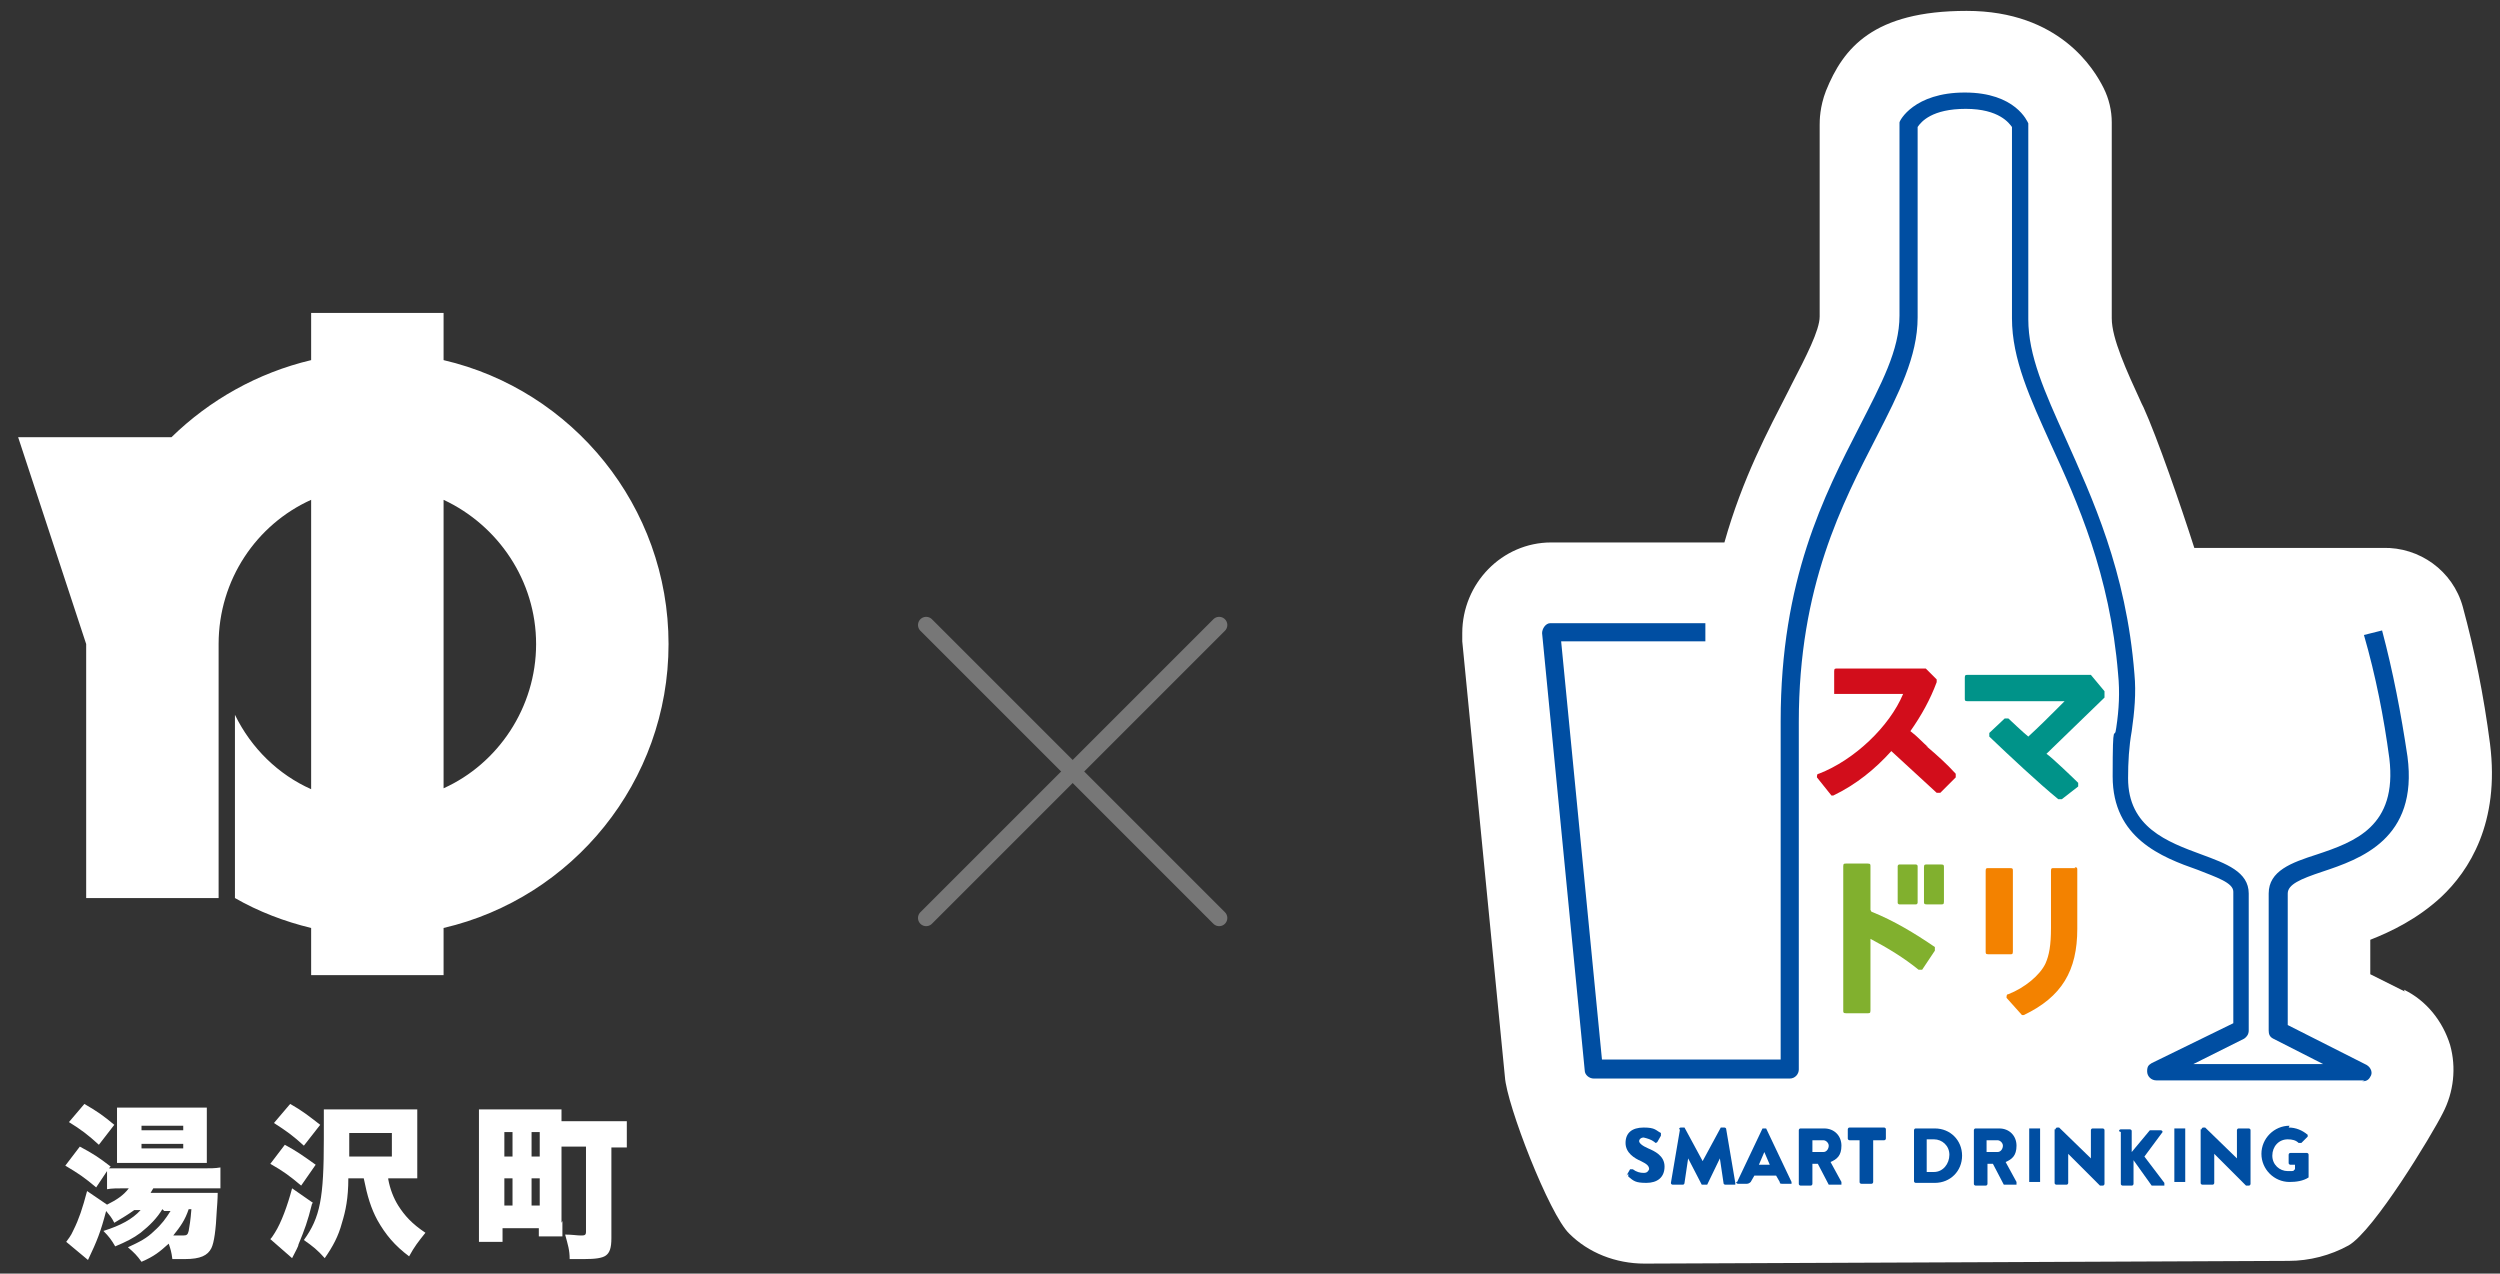 <?xml version="1.0" encoding="UTF-8"?>
<svg id="_レイヤー_1" xmlns="http://www.w3.org/2000/svg" version="1.1" viewBox="0 0 275.6 140.4">
  <rect x="0" y="0" width="275.6" height="140.4" fill="#333333" stroke="none"/>
  <!-- Generator: Adobe Illustrator 29.1.0, SVG Export Plug-In . SVG Version: 2.1.0 Build 142)  -->
  <defs>
    <style>
      .st0 {
        fill: #81b02e;
      }

      .st1 {
        fill: #009389;
      }

      .st2 {
        fill: #f38200;
      }

      .st3 {
        fill: #fff;
      }

      .st4 {
        fill: #004ea2;
      }

      .st5 {
        fill: #d20d1b;
      }

      .st6 {
        fill: none;
        stroke: #777;
        stroke-linecap: round;
        stroke-linejoin: round;
        stroke-width: 1.8px;
      }
    </style>
  </defs>
  <g id="_グループ_1">
    <path class="st3" d="M265.1,109.3l-3.8-1.9v-3.8c2.3-.9,5.2-2.3,7.8-4.7,3.1-2.9,6.5-8.2,5.4-16.9-.7-5.4-1.7-10.3-3-15.1-1.1-4-4.8-6.6-8.8-6.5h-20.8c-1.5-4.7-4.1-12.2-5.6-15.5l-.2-.4c-1.7-3.7-3.3-7.2-3.3-9.4V13.5c0-1.3-.3-2.6-.9-3.8-1-2-4.8-8.5-15.1-8.5s-13.6,4.1-15.5,8.8c-.7,1.8-.7,3.3-.7,3.8v21.1c0,1.5-1.5,4.4-3.1,7.5l-.3.6c-2.3,4.5-5.1,9.7-7.1,16.8h-19.1c-5.4,0-9.8,4.5-9.8,10s0,.6,0,.9l4.7,48c.2,3.1,4.9,15.2,7.1,17.3,0,0,0,0,0,0,2.1,2.1,5.1,3.3,8.3,3.3s70.4-.3,71-.3c2.3,0,4.6-.6,6.6-1.7,2.8-1.6,9.2-12.2,10.4-14.6,1.2-2.3,1.5-5,.8-7.5-.8-2.6-2.6-4.9-5.1-6.1Z"/>
    <path id="_パス_1" class="st4" d="M179.3,129.6l.4-.7c0,0,.2,0,.3,0,.4.3.8.4,1.2.4s.5-.2.6-.4h0c0-.4-.3-.6-.9-.9-.7-.3-1.7-.9-1.7-2s.7-1.7,2-1.7,1.3.3,1.9.6c0,0,0,.2,0,.3l-.4.7c0,0-.2.2-.3,0-.4-.3-.8-.4-1.2-.5-.3,0-.5.2-.5.4s.3.5,1,.8c.7.3,1.8.8,1.8,2s-.8,1.8-2,1.8-1.4-.2-2-.7c0,0,0,0,0-.3"/>
    <path id="_パス_2" class="st4" d="M185.1,124.5s0-.2.2-.2h.4l2,3.7h0l2-3.7h.4s.2,0,.2.2l1,5.9s0,.2,0,.2h-1.1s-.2,0-.2-.2l-.4-2.7h0l-1.4,2.9h-.2c0,0-.2,0-.2,0,0,0,0,0-.2,0l-1.5-2.9h0l-.4,2.7s0,.2-.2.2h-1.1s-.2,0-.2-.2h0l1-5.9h-.2Z"/>
    <path id="_パス_3" class="st4" d="M195.1,128.4l-.6-1.4h0l-.6,1.4h1.3,0ZM191.5,130.3l2.8-5.9s0,0,.2,0h0s0,0,.2,0l2.8,5.9v.2h-1c-.2,0-.3,0-.3-.2l-.4-.7h-2.4l-.4.7c0,0-.2.2-.4.2h-1s-.2,0-.2-.2h0"/>
    <path id="_パス_4" class="st4" d="M201,127c.4,0,.6-.4.6-.7s-.3-.6-.6-.6h-1.2v1.3h1.2ZM198.3,124.6c0,0,0-.2.2-.2h2.6c1.1,0,1.9.8,1.9,1.9s-.5,1.5-1.2,1.8l1.2,2.2v.3h-1.4l-1.2-2.3h-.6v2.2c0,0,0,.2-.2.2h-1.1c0,0-.2,0-.2-.2h0v-5.8h0Z"/>
    <path id="_パス_5" class="st4" d="M205.1,125.7h-1.2c0,0-.2,0-.2-.2h0v-1c0,0,0-.2.2-.2h3.8c0,0,.2,0,.2.2h0v1c0,0,0,.2-.2.2h-1.2v4.6c0,0,0,.2-.2.2h-1.1c0,0-.2,0-.2-.2v-4.6h0Z"/>
    <path id="_パス_6" class="st4" d="M213.2,129.2c1,0,1.7-.9,1.7-1.9s-.8-1.7-1.7-1.7h-.8v3.6h.8ZM211,124.6s0-.2.2-.2h2.1c1.7,0,3,1.3,3,3s-1.3,3-3,3h-2.1s-.2,0-.2-.2v-5.8h0Z"/>
    <path id="_パス_7" class="st4" d="M220.2,127c.4,0,.6-.4.6-.7s-.3-.6-.6-.6h-1.2v1.3h1.2ZM217.6,124.6c0,0,0-.2.2-.2h2.6c1.1,0,1.9.8,1.9,1.9s-.5,1.5-1.2,1.8l1.2,2.2v.3h-1.4l-1.2-2.3h-.6v2.2c0,0,0,.2-.2.2h-1.1c0,0-.2,0-.2-.2h0v-5.8h0Z"/>
    <path id="_長方形_1" class="st4" d="M223.7,124.4h1.2s0,0,0,0v5.9s0,0,0,0h-1.2s0,0,0,0v-5.9s0,0,0,0Z"/>
    <path id="_パス_8" class="st4" d="M226.6,124.5s0-.2.2-.2h.2l3.5,3.4h0v-3.1c0,0,0-.2.2-.2h1.1c0,0,.2,0,.2.2v5.9s0,.2-.2.2h-.3l-3.5-3.5h0v3.2c0,0,0,.2-.2.2h-1.1c0,0-.2,0-.2-.2v-5.9h0Z"/>
    <path id="_パス_9" class="st4" d="M233.6,124.7c0,0,0-.2.2-.2h1c0,0,.2,0,.2.2v2.3l2-2.4h1.2c0,0,.2,0,.2.2h0c0,0-2,2.7-2,2.7l2.2,2.9v.3h-1.4l-2-2.8v2.6c0,0,0,.2-.2.2h-1c0,0-.2,0-.2-.2h0v-5.7h0Z"/>
    <path id="_長方形_2" class="st4" d="M239.7,124.4h1.2s0,0,0,0h0v5.9s0,0,0,0h-1.2s0,0,0,0v-5.9s0,0,0,0h0Z"/>
    <path id="_パス_10" class="st4" d="M242.7,124.5s0-.2.2-.2h.2l3.5,3.4h0v-3.1c0,0,0-.2.2-.2h1.1c0,0,.2,0,.2.2v5.9s0,.2-.2.2h-.3l-3.5-3.5h0v3.2c0,0,0,.2-.2.2h-1.1c0,0-.2,0-.2-.2v-5.9h0Z"/>
    <path id="_パス_11" class="st4" d="M252.3,124.3c.8,0,1.5.3,2.1.8v.2h0l-.7.7h-.3c-.3-.3-.7-.4-1.2-.4-1,0-1.7.8-1.7,1.8s.8,1.7,1.7,1.7.5,0,.8-.2v-.5h-.5s-.2,0-.2-.2h0v-.9s0-.2.2-.2h1.8s.2,0,.2.2v2.5c-.6.4-1.4.5-2.1.5-1.7,0-3.1-1.4-3.1-3.1s1.4-3.1,3.1-3.1"/>
    <path id="_パス_12" class="st4" d="M260.7,119.1h-23c-.5,0-1-.4-1-1s.2-.7.5-.9l9-4.4v-14.5c0-1-1.9-1.6-3.9-2.4-4-1.4-9.4-3.5-9.4-10.3s.2-3.7.4-5.4c.3-2,.4-3.9.2-5.9-.9-11-4.5-19-7.4-25.3-2.3-5.1-4.3-9.4-4.3-13.9V14c-.3-.4-1.4-2-5.1-2s-4.9,1.4-5.3,2v21c0,4.3-2.1,8.4-4.5,13.1-3.8,7.4-8.6,16.5-8.6,31.5v38.3c0,.5-.4,1-1,1h-21.6c-.5,0-1-.4-1-.9l-4.7-48.2c0-.5.4-1.1.9-1.1h17.1v2h-15.9l4.5,46.1h19.7v-37.3c0-15.6,4.8-24.9,8.7-32.5,2.4-4.7,4.4-8.4,4.4-12.2V13.9c0-.2,0-.3,0-.4,0-.2,1.6-3.3,7.2-3.3s6.9,3.2,7,3.4v21.6c0,4,1.8,8,4.1,13.1,2.9,6.5,6.7,14.6,7.6,26,.2,2.1,0,4.2-.3,6.3-.3,1.7-.4,3.4-.4,5.2,0,5.4,4.3,7,8.1,8.4,2.7,1,5.2,1.9,5.2,4.3v15.1c0,.4-.2.7-.5.9l-5.6,2.8h14.3l-5.5-2.8c-.4-.2-.5-.5-.5-.9v-15.1c0-2.5,2.5-3.4,5.3-4.3,4.2-1.4,8.9-3.1,8-10.6-.6-4.5-1.5-9.1-2.8-13.6l2-.5c1.2,4.5,2.1,9.2,2.8,13.9,1.2,9.1-5.2,11.3-9.4,12.7-2.4.8-3.8,1.4-3.8,2.4v14.5l8.7,4.4c.5.3.7.9.4,1.3-.2.4-.5.5-.9.5"/>
    <path id="_パス_13" class="st5" d="M212.6,82.4c-.6-.5-1.2-1.2-2-1.8,1.2-1.7,2.2-3.5,2.9-5.4v-.3l-1.2-1.2h-9.8c-.2,0-.3,0-.3.3v2.5h7.6c-1.5,3.6-5.4,7.3-9.3,8.8-.2,0-.2.2-.2.4h0l1.6,2s0,0,.2,0h0c2.5-1.2,4.6-2.9,6.4-4.9l5,4.6c0,0,.3,0,.4,0l1.7-1.7c0,0,0-.3,0-.4-1-1.1-2-2-3.3-3.1"/>
    <path id="_パス_14" class="st1" d="M232,76.2l-1.5-1.8s0,0-.2,0h-13.4c-.2,0-.3,0-.3.3v2.3c0,.2,0,.3.3.3h10.7l-.8.8c-.9.9-2,2-3.2,3.1-.4-.3-2.2-2-2.2-2,0,0-.3,0-.4,0l-1.7,1.6c0,0,0,.3,0,.4h0c2.2,2.1,5.4,5.1,7.6,6.9,0,0,.3,0,.4,0l1.8-1.4c0,0,0-.3,0-.4h0c-.4-.4-3-2.9-3.5-3.2l6.4-6.2c0,0,0-.3,0-.4"/>
    <path id="_パス_15" class="st0" d="M206.2,100.3v-4.8c0-.2,0-.3-.3-.3h-2.4c-.2,0-.3,0-.3.3h0v15.9c0,.2,0,.3.3.3h2.4c.2,0,.3,0,.3-.3h0v-7.9c1.9,1,3.7,2.1,5.3,3.4h.2s.2,0,.2,0l1.4-2.1v-.2s0,0,0-.2c-2.2-1.5-4.5-2.9-7-3.9"/>
    <path id="_長方形_3" class="st0" d="M209.4,95.3h1.8c0,0,.2,0,.2.2v4c0,0,0,.2-.2.2h-1.8c0,0-.2,0-.2-.2v-4c0,0,0-.2.2-.2h0Z"/>
    <path id="_パス_16" class="st0" d="M214,95.3h-1.6c-.2,0-.3,0-.3.3h0v3.8c0,.2,0,.3.3.3h1.6c.2,0,.3,0,.3-.3h0v-3.8c0-.2,0-.3-.3-.3h0"/>
    <path id="_パス_17" class="st2" d="M228.8,95.7h-2.4c-.2,0-.3,0-.3.3h0v6.3c0,1.9-.2,3-.6,3.9-.6,1.3-2.3,2.7-4.1,3.4-.2,0-.2.2-.2.4h0l1.7,1.9s0,0,.2,0h0c4.2-2,5.9-4.9,5.9-9.5v-6.5c0-.2,0-.3-.3-.3h0"/>
    <path id="_パス_18" class="st2" d="M221.9,104.9v-8.9c0-.2,0-.3-.3-.3h-2.4c-.2,0-.3,0-.3.3v8.9c0,.2,0,.3.3.3h2.4c.2,0,.3,0,.3-.3h0"/>
  </g>
  <g>
    <path class="st3" d="M34.3,34.5v5.2c-5.9,1.4-11.2,4.4-15.4,8.5H2l7.5,22.8v28h14.6v-28c0-7.1,4.2-13.2,10.2-15.9v31.9c-3.6-1.6-6.6-4.5-8.4-8.2v20.2c2.6,1.5,5.5,2.6,8.4,3.3v5.2h14.6v-5.2c14.2-3.3,24.8-16.1,24.8-31.3s-10.6-28-24.8-31.3v-5.2s-14.6,0-14.6,0ZM48.9,55.1c6,2.8,10.2,8.9,10.2,15.9s-4.2,13.2-10.2,15.9v-31.9h0Z"/>
    <g>
      <path class="st3" d="M17.9,133.3c-.6,1-1.4,1.8-2.4,2.6-.8.6-1.6,1-2.8,1.5-.4-.7-.7-1.1-1.3-1.7,1.9-.6,3.2-1.3,4.1-2.3h-.7c-.7.5-1.2.8-2.2,1.4-.3-.6-.5-.8-.9-1.3-.6,2.3-1,3.3-2,5.4l-2.4-2c.2-.3.5-.6.8-1.3.6-1.2,1-2.4,1.5-4.3l2.2,1.5c1-.5,1.8-1,2.4-1.8h-.5c-.7,0-1.4,0-1.9.1v-2l-1.2,1.8c-1.3-1.1-1.9-1.5-3.4-2.4l1.6-2.1c1.5.8,2.1,1.2,3.4,2.2l-.2.2h10.3c.9,0,1.4,0,2-.1v2.3h-7.4c-.1.2-.2.3-.3.5h7.4c0,0,0,.7-.1,1.9-.1,2.2-.3,3.6-.6,4.2-.4.8-1.2,1.2-2.9,1.2s-.9,0-1.4,0c-.1-.8-.2-1.1-.4-1.7-1,.9-1.6,1.4-3,2-.5-.7-.8-1-1.5-1.6,1.3-.6,2.1-1,2.9-1.8.8-.7,1.3-1.4,1.8-2.2h-.7l-.2-.2ZM9.3,121.7c1.4.8,2.1,1.3,3.3,2.3l-1.7,2.2c-1.2-1.1-2-1.7-3.3-2.5l1.7-2ZM14.6,128.2h-1.7v-6.1h9.9v6.1h-1.6s-6.6,0-6.6,0ZM15.6,124.6h4.6v-.5h-4.6v.5ZM15.6,126.6h4.6v-.5h-4.6v.5ZM20.8,133.3c-.4,1.2-.9,1.9-1.7,2.9h1.1c.4,0,.5-.1.6-.5.1-.6.2-1.1.3-2.4h-.3Z"/>
      <path class="st3" d="M34.4,132.7c-.5,2-.8,2.8-1.5,4.5,0,.2-.3.7-.7,1.5l-2.4-2.1c.2-.2.3-.4.5-.7.7-1.1,1.4-3,1.9-4.9l2.3,1.6h0ZM31.4,126.2c1.3.7,2,1.2,3.4,2.2l-1.6,2.3c-1.3-1.1-2-1.6-3.4-2.4,0,0,1.6-2.1,1.6-2.1ZM32,121.7c1.4.8,2,1.3,3.3,2.3l-1.8,2.3c-1.2-1.1-1.9-1.6-3.3-2.5l1.7-2h0ZM42.8,130c.2,1.1.6,2.1,1.1,2.9.7,1.1,1.5,2,3,3-.8,1-1.2,1.5-1.8,2.6-1.6-1.2-2.6-2.4-3.5-4-.7-1.3-1.1-2.6-1.5-4.6h-1.7c0,2.2-.3,3.6-.7,4.9-.4,1.5-1,2.6-1.9,3.9-.8-.9-1.3-1.3-2.3-2,1.8-2.5,2.2-4.6,2.2-11.2s0-2.3,0-3.2h10.3v7.6h-3.3.1ZM43.2,127.5v-2.6h-4.7v2.6s4.7,0,4.7,0Z"/>
      <path class="st3" d="M62,134.6v1.7h-2.6v-.9h-4v1.5h-2.6v-14.6h9.1v1.3h4.9c.9,0,1.6,0,2.3,0v2.9h-1.7v10c0,1.1-.2,1.6-.6,1.9-.4.3-1.2.4-2.4.4h-1.6c0-1-.2-1.6-.5-2.7.8,0,1.3.1,1.7.1s.6,0,.6-.4v-9.4h-2.7v8.4h0ZM55.6,127.5h.9v-2.7h-.9v2.7ZM55.6,132.9h.9v-3h-.9v3ZM58.6,127.5h.9v-2.7h-.9v2.7ZM58.6,132.9h.9v-3h-.9v3Z"/>
    </g>
  </g>
  <g>
    <line class="st6" x1="134.4" y1="68.9" x2="102.1" y2="101.2"/>
    <line class="st6" x1="102.1" y1="68.9" x2="134.4" y2="101.2"/>
  </g>
</svg>